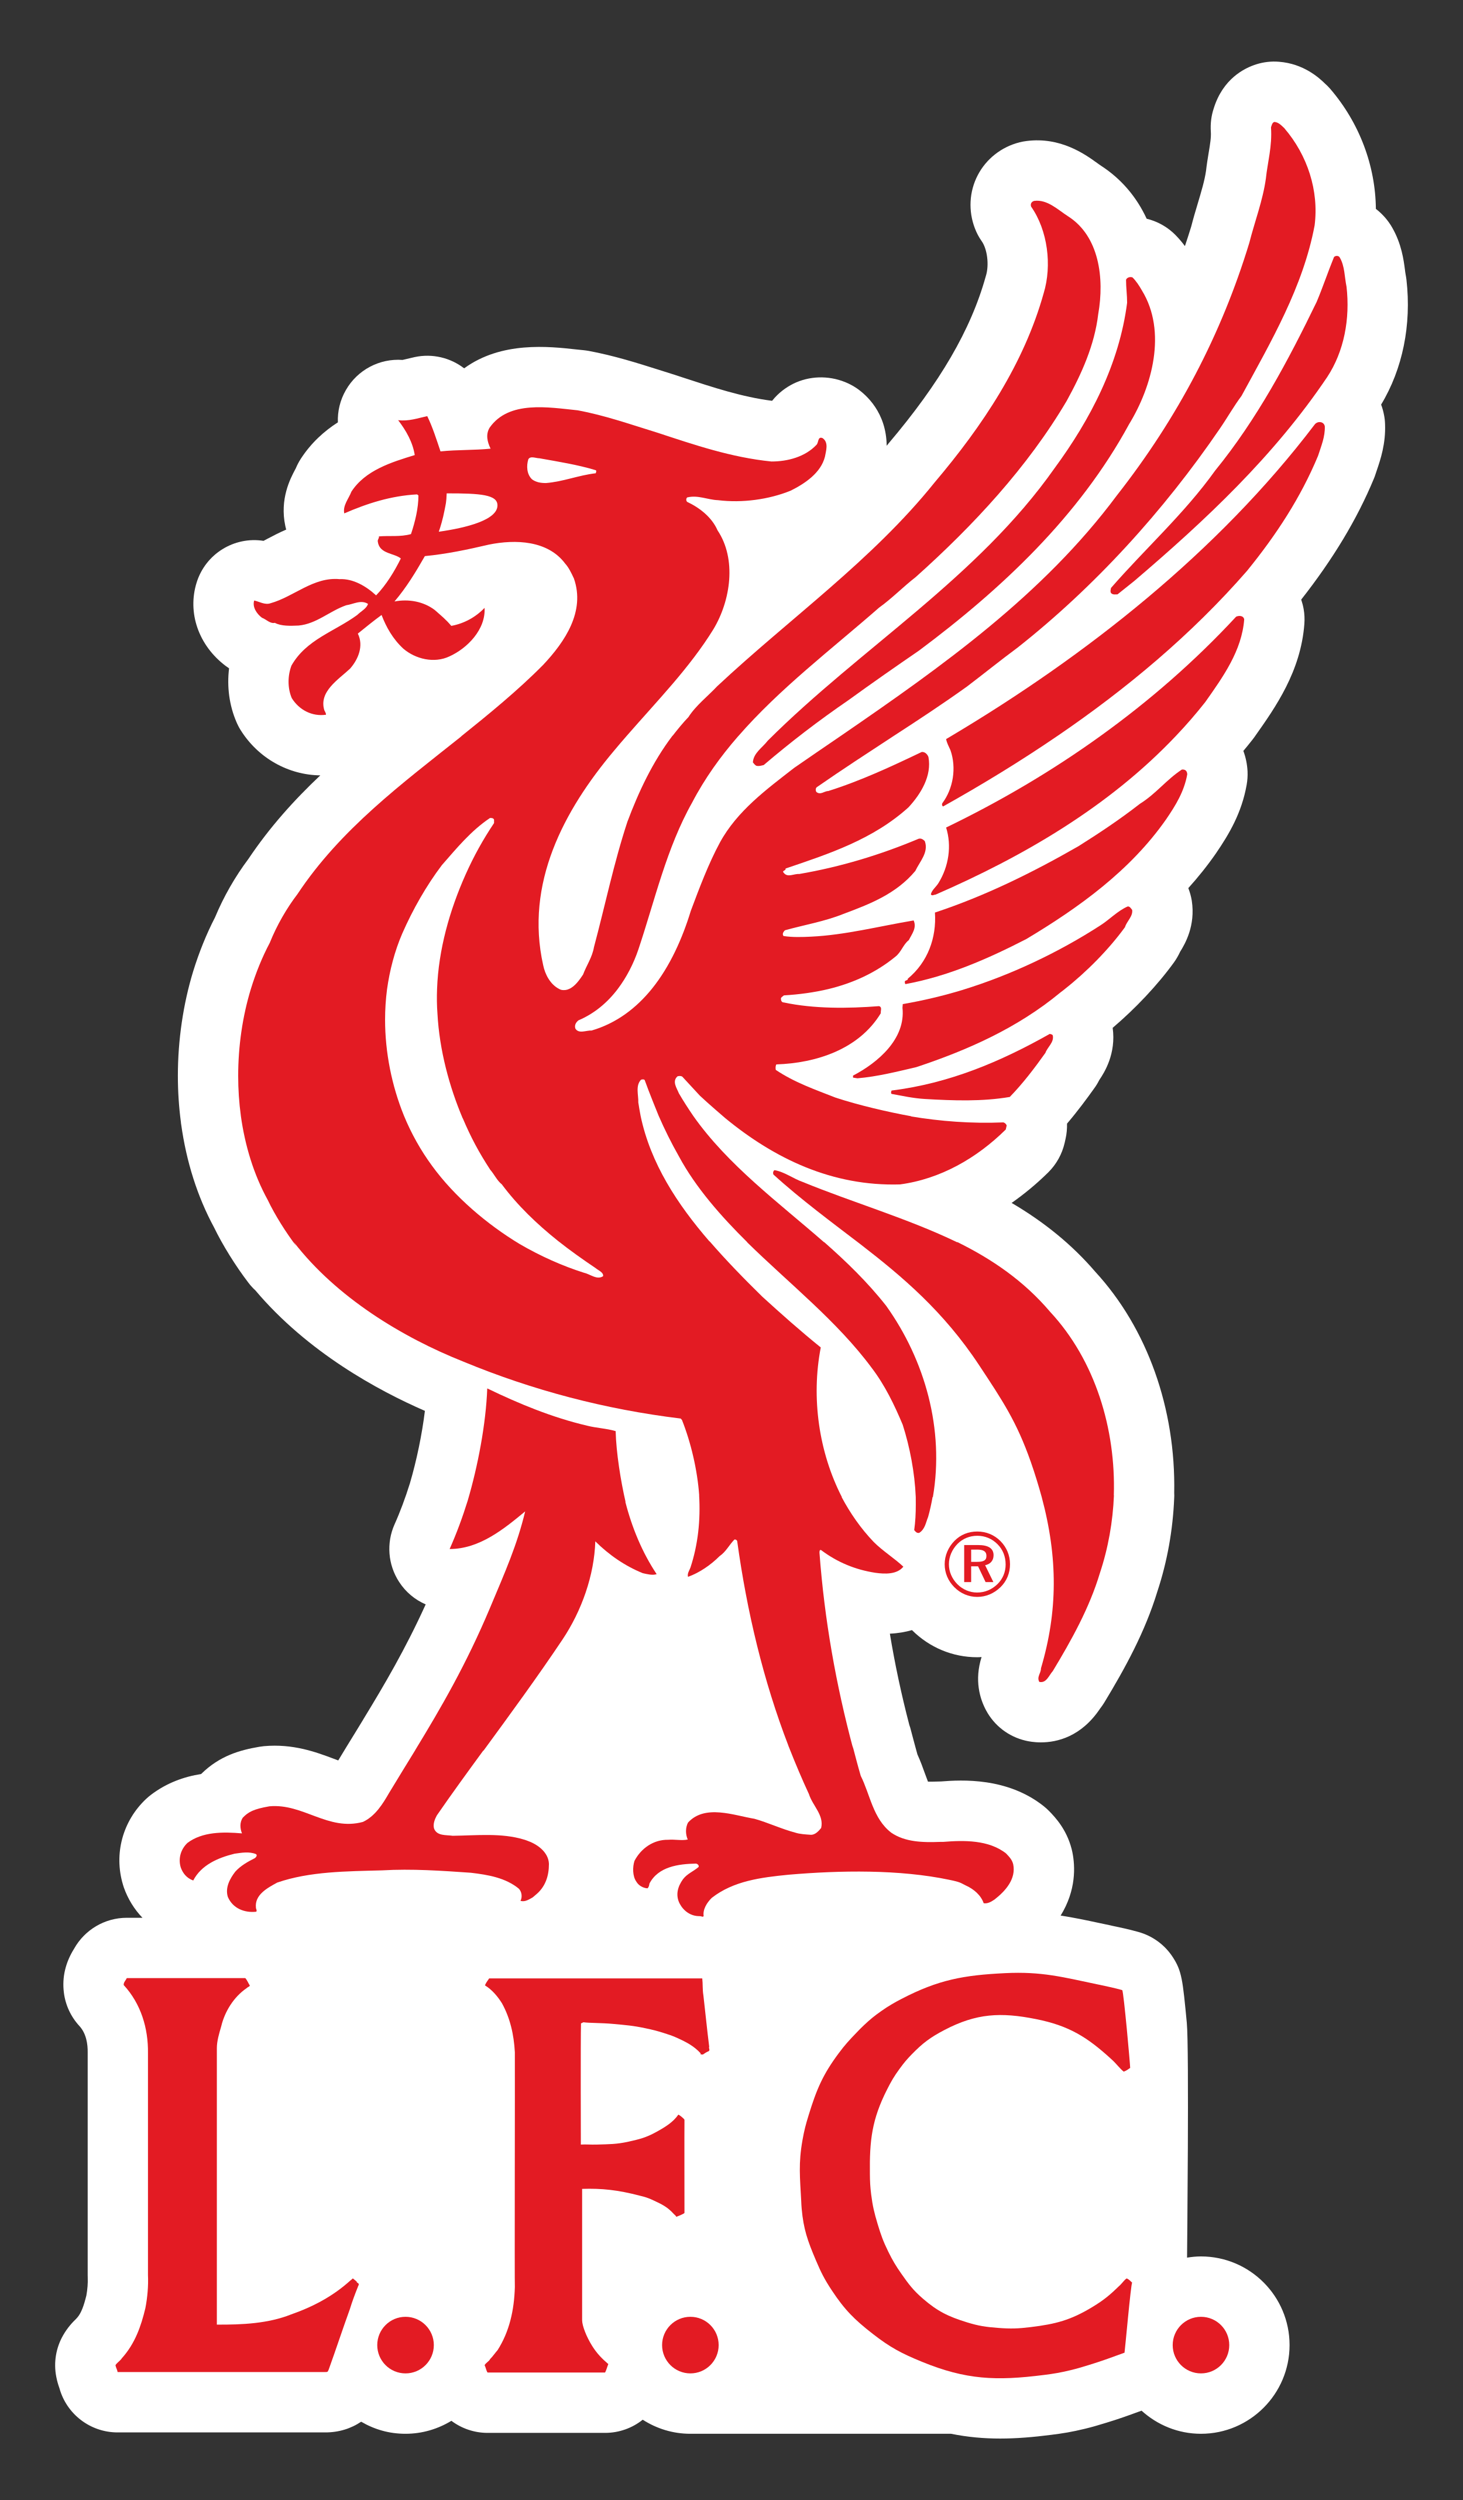<?xml version="1.0" encoding="UTF-8"?>
<svg id="Layer_1" data-name="Layer 1" xmlns="http://www.w3.org/2000/svg" version="1.1" viewBox="0 0 1189.48 2031.73">
  <rect x="0" y="0" width="1189.48" height="2031.73" fill="#333333" stroke="none"/>
  <rect x="440.79" y="778.32" width="326.41" height="490.57" display="none" fill="#000" stroke-width="0"/>
  <g>
    <path d="M1126.1,344.58c.64,16-3.71,28.84-6.61,37.37-.38,1.11-.77,2.22-1.11,3.32-.42,1.33-.89,2.65-1.45,3.93-13.69,32.93-33.1,65.09-58.99,98.06.81,2.47,1.5,4.99,1.97,7.63.72,4.01.89,8.15.59,12.2-2.94,38.6-23.5,67.69-40.05,91.11l-.47.68c-.51.68-1.02,1.37-1.53,2.05-2.43,3.11-4.99,6.23-7.55,9.3,1.96,5.24,3.11,10.83,3.41,16.63.17,3.67-.09,7.34-.73,10.96-4.01,22.7-14.28,40.06-24.82,55.45-.09.13-.17.26-.26.39-6.95,9.98-14.46,19.32-22.35,28.06,1.28,3.33,2.26,6.74,2.82,10.24,3.11,20.26-5.42,35.02-9.51,41.54-1.41,3.07-3.12,6.02-5.12,8.79-13.22,18.21-31.01,37.11-49.69,52.98,2.9,20.94-6.66,36.21-10.88,42.39-1.11,2.22-2.39,4.4-3.88,6.44-6.36,8.92-13.78,18.94-22.35,29.01.08,4.09-.26,8.27-1.19,12.32l-.73,3.29c-2.09,9.13-6.74,17.49-13.39,24.06-9.43,9.29-19.41,17.53-29.73,24.78,26.95,15.82,49.39,34.25,67.99,55.92,42.27,45.89,65.55,111.19,64.19,179.86.09,1.28.09,2.56,0,3.89-1.07,26.14-5.63,51.69-13.65,75.96-10.15,33.36-26.66,63.04-43.04,90.13-1.11,1.83-2.34,3.58-3.66,5.29-15.27,22.73-34.81,27.34-48.07,27.34-5.55,0-10.03-.81-12.59-1.45-13.69-3.25-25.29-12.16-31.94-24.57-5.12-9.51-9.6-24.53-3.67-43.34-1.15.09-2.35.17-3.5.17-20,0-38.81-7.84-53.1-22.05-5.34,1.54-11.26,2.6-17.96,2.9,4.05,24.57,9.3,49.22,15.82,74.22.52,1.36.94,2.77,1.28,4.22,2.14,8.06,3.88,14.67,5.29,19.66,2.56,5.63,4.48,10.92,6.19,15.74.72,1.88,1.58,4.31,2.39,6.4,1.92.04,4.52.04,8.01-.08.6-.05,1.24-.05,1.84-.05h.51c17.36-1.36,54-3.37,83.52,19.88,1.79,1.41,3.45,2.94,5.03,4.56,4.39,4.61,13.65,14.16,17.87,30.29.21.89.43,1.75.6,2.6,2.43,11.73,3.15,31.18-9.51,51.65,10.66,1.62,20.77,3.76,31.52,6.06l9.47,2s.04.05.08.05c7.29,1.53,14.25,2.98,22.14,5.2,11.56,3.2,21.54,10.49,28.06,20.6,7.3,11.26,7.98,18.47,11.31,53.19,2,20.69.21,187.25.21,190.87,3.71-.59,7.46-.98,11.3-.98,39.76,0,72.04,32.33,72.04,72.04s-32.28,72.09-72.04,72.09c-18.59,0-35.48-7.17-48.28-18.77l-2.77.98c-7.42,2.73-15.78,5.76-26.23,8.92l-1.84.55c-4.78,1.45-8.91,2.73-15.31,4.27-10.96,2.64-17.79,3.71-27.26,4.9-14.63,1.88-28.23,3.03-41.58,3.03s-26.28-1.15-39.93-3.88h-211.94c-14.29,0-27.51-4.22-38.73-11.43-8.53,6.82-19.28,10.7-30.58,10.7h-95.59c-10.75,0-21.03-3.54-29.39-9.81-10.87,6.61-23.63,10.54-37.28,10.54s-25.46-3.63-36.08-9.81c-8.32,5.63-18.26,8.7-29.09,8.7H95.6c-22.35,0-41.54-15.02-47.3-36-.81-2.26-1.84-5.42-2.56-9.26-2.26-11.51-.26-23.5,5.59-33.69,3.67-6.4,7.85-10.75,10.49-13.27.47-.51.9-1.02,1.41-1.58,2.73-3.41,4.82-8.61,6.99-17.48.9-4.95,1.28-10.03,1.11-14.33-.04-.73-.04-1.46-.04-2.18v-181.15c.08-6.31-1.02-15.14-6.74-21.33-6.95-7.54-11.39-17.06-12.63-27.25-1.53-12.33,1.28-24.27,8.28-35.49,8.62-15.44,24.95-25.21,42.91-25.21h12.71c-6.61-6.86-11.82-15.22-15.19-24.78-.25-.77-.51-1.53-.72-2.34-7.42-24.91-.17-51.57,18.89-69.49,1.33-1.23,2.69-2.38,4.1-3.45,12.97-9.77,26.96-14.63,40.61-16.76,15.05-14.89,31.6-19.45,47.3-22.14,1.28-.21,2.56-.38,3.84-.51,23.67-2.13,42.44,4.9,56.13,10.02,1.28.47,2.73,1.03,4.22,1.58,4.74-7.89,9.43-15.48,14.03-22.95l5.89-9.64c.3-.51.6-1.02.9-1.53,16.46-27,33.73-56.22,50.28-92.69-8.74-3.75-16.33-10.06-21.66-18.34-9.05-13.95-10.41-31.52-3.67-46.66,4.56-10.15,8.74-21.41,12.5-33.4,5.58-18.98,9.89-40.09,12.19-58.86-37.96-16.51-95.28-47.56-137.77-97.85-2-1.83-3.88-3.88-5.58-6.1-10.5-13.69-21.16-30.84-28.07-45.12-13.52-24.96-22.52-53.24-26.79-84.07,0-.05,0-.13-.04-.17l-.08-.73c0-.21-.05-.38-.05-.55-1.62-12.25-2.47-24.91-2.47-37.67,0-28.96,4.31-58.35,12.45-84.96,4.74-15.36,10.84-30.46,17.79-43.89,6.95-16.72,16.29-33.02,27.09-47.39,17.27-25.8,37.23-47.9,58.47-67.95-25.97-.29-50.5-13.99-64.79-36.81-1.32-2.13-2.47-4.35-3.45-6.69-5.8-13.52-7.76-28.67-5.93-43.47-.94-.64-1.88-1.28-2.77-1.96-22.01-16.59-31.31-43.21-23.59-67.82,7.29-23.29,30.5-37.57,54.38-33.82,1.11-.6,2.26-1.2,3.29-1.75,4.35-2.3,9.42-4.95,15.14-7.42-.3-.98-.51-1.96-.73-2.94-4.69-21.93,4.18-38.65,7.98-45.81l.51-.94c1.15-2.77,2.52-5.38,4.14-7.89,8.44-12.97,19.02-22.44,30.11-29.56-.34-8.96,1.79-18.04,6.49-26.19,9.38-16.42,27.34-25.89,46.1-24.53.98-.21,2.35-.55,3.46-.81,2.13-.51,4.22-1.02,6.35-1.49,14.51-3.11,29.14.55,40.27,9.13,30.28-22.1,68.8-17.83,91.49-15.31,1.96.21,3.92.42,5.8.59,1.32.13,2.64.34,3.97.56,20.56,3.84,39.15,9.72,57.11,15.39,4.44,1.41,8.91,2.86,13.39,4.23.3.08.6.17.9.3l4.52,1.49c25.12,8.23,48.92,16.08,73.19,19.15,5.46-6.87,11.78-11.13,17.11-13.82,13.01-6.44,28.36-6.95,42.14-1.45,3.33,1.32,6.52,3.03,9.51,5.03,7.93,5.46,24.14,19.84,24.4,46.75.25-.3.47-.6.72-.85.26-.34.56-.68.81-1.03,41.85-49.35,66.88-92.38,78.91-135.38.09-.34.21-.68.3-1.02,2.64-8.7,1.07-21.45-3.41-27.85-2.31-3.24-4.18-6.78-5.59-10.5-5.46-14.11-4.65-29.85,2.26-43.16,6.91-13.35,19.37-23.12,34.08-26.79,1.88-.47,3.75-.85,5.67-1.06,27.56-3.54,47.52,10.79,57.07,17.66,1.16.81,2.26,1.66,3.37,2.38,16.42,10.58,28.97,25.34,37.2,43.13,1.92.47,3.84,1.02,5.71,1.74,6.49,2.44,12.41,6.23,17.32,11.09,3.11,3.12,5.76,6.27,8.06,9.39,1.75-5.25,3.5-10.54,5.12-15.87,1.66-6.52,3.5-12.67,5.29-18.64,2.86-9.59,5.59-18.64,6.74-26.53.6-5.29,1.41-10.24,2.13-14.59,1.19-7.12,2.13-12.71,1.79-17.44-.42-6.36.34-12.71,2.35-18.77,7.46-24.1,24.86-32.8,34.59-35.87,5.93-1.88,12.2-2.6,18.43-2.09,20.3,1.54,32.8,13.31,36.89,17.19l.34.34c1.71,1.49,3.07,2.9,4.57,4.61,23.71,27.68,36.68,62.31,37.02,97.42,5.33,4.13,9.94,9.3,13.35,15.35,7.55,13.18,9.26,26.23,10.28,34.08.17,1.28.3,2.6.55,3.84.26,1.41.52,2.9.69,4.35,4.18,36.73-3.12,72.51-20.61,101.43,1.03,2.69,1.8,5.46,2.35,8.36.51,2.43.77,4.95.85,7.42Z" fill="#fff" stroke-width="0"/>
    <g>
      <g>
        <path d="M893.25,1612.79c7.53,1.59,13.01,2.77,19.19,4.48,1.2,1.85,6.44,60.34,6.44,63.24-1.7,1.17-3.27,2.36-5.25,3.02-3.29-2.63-5.61-6.04-9.46-9.6-20.15-18.55-35.07-27.77-61.93-33.12-28.6-5.71-48.4-4.7-74.26,8.81-11.57,6.04-17.72,10.63-26.82,19.98-4.11,4.22-6.24,6.83-9.72,11.57-4.57,6.24-6.76,10.06-10.26,16.96-12.31,24.32-14.26,41.23-13.92,68.5.07,6.51.23,10.22,1.04,16.69,1.2,9.53,2.5,14.86,5.26,24.06,2.72,9.01,4.53,14.05,8.67,22.49,3.57,7.21,5.91,11.15,10.51,17.75,6.08,8.66,9.73,13.6,17.75,20.5,11.9,10.26,20.49,14.41,35.5,19.07,9.7,3.01,15.5,3.83,25.63,4.6,10.23.79,16.12.59,26.28-.65,20.44-2.48,32.61-5.64,50.22-16.31,9.63-5.81,14.55-10.05,22.63-17.88,2.1-2.05,3.29-4.07,5.25-5.38,1.85.65,3.16,2.23,4.48,3.42-1.06,1.31-5.92,56-6.19,56.93-8.81,3.16-17.73,6.61-29.32,10.11-5.6,1.7-8.76,2.7-14.46,4.08-8.46,2.03-13.32,2.85-21.94,3.94-38.59,4.88-63.15,3.96-99.11-10.79-16.54-6.76-25.73-11.64-39.83-22.61-14.9-11.59-22.82-19.48-33.24-35.23-6.06-9.14-8.88-14.76-13.15-24.85-6.57-15.52-9.94-24.88-11.44-41.67-.22-2.47-.27-3.86-.38-6.32-1.02-19.25-2.33-30.44,1.04-49.41,1.42-8.02,2.6-12.48,5-20.27,6.42-20.84,11.42-32.84,24.45-50.33,5.18-6.98,8.57-10.58,14.59-16.84,2.21-2.3,3.45-3.59,5.78-5.79,5.25-4.93,8.42-7.55,14.32-11.69,3.25-2.28,5.13-3.5,8.55-5.52,3.02-1.79,4.76-2.72,7.88-4.34,30-15.57,50.36-19.24,84.12-20.9,29.87-1.47,46.85,3.19,76.12,9.33h0Z" fill="#e31b23" stroke-width="0"/>
        <path d="M199.45,1607.53c1.58,1.71,2.37,4.08,3.68,6.04,0,.27-.53.67-.79.92-.79.27-1.18.65-1.83,1.19-10.39,7.09-17.76,18.92-20.65,31.03-1.71,5.9-3.55,11.94-3.55,17.74v224.66c20.91.13,41.81-.91,60.35-8.27,17.62-6.19,33.92-14.59,48.51-27.87.66,0,.54-.79,1.19-.92l.52-.52,3.15,2.63c-.13,1.04,1.19.9,1.58,1.83.4.92-.52,1.59-.66,2.49-2.37,5.92-4.6,11.85-6.44,17.88-5.91,16.31-11.3,32.74-17.22,49.18-.89,2.07-.89,2.1-2.76,2.1H95.59c-.26-1.98-1.31-3.42-1.71-5.52,1.06-1.85,2.79-2.79,4.43-4.7.26-.12.7-1.09,1.09-1.36,10.38-11.71,15.25-25.5,18.8-40.36,1.71-8.81,2.5-18.13,2.11-26.82v-180.5c.26-19.99-5.67-39.97-19.73-55.22-.26-2.1,1.71-3.81,2.5-5.66h96.36Z" fill="#e31b23" stroke-width="0"/>
        <path d="M570.97,1607.8c.52,4.59.12,9.06.91,13.67,1.57,13.54,3.03,28.4,4.73,41.8-.65,1.32,1.06,2.77-.52,3.67-1.71.67-3.42,1.84-4.73,2.77-.66-.52-2.1.52-1.71-1.06-5.25-5.77-11.26-9.01-19.58-12.75-3.98-1.78-6.36-2.48-10.52-3.81-5.65-1.8-8.92-2.58-14.72-3.81-10.21-2.18-16.14-2.6-26.55-3.56-9.25-.85-19.33-.65-23.8-1.31-.78,0-1.31.9-2.1.77-.39,12.5-.13,98.61-.13,98.61,4.2-.27,7.95.15,13.01,0,10.09-.32,15.91-.19,25.78-2.37,9-2,14.25-3.32,22.34-7.75,7.88-4.33,13.94-8.15,18.14-14.21,1.05.38,4.6,3.16,4.98,4.21-.12,11.44,0,55.69,0,75.58,0,.81-6.69,3.29-6.69,3.29-.14-.9-1.26-1.54-2.11-2.48-5.19-5.69-9.47-7.66-16.43-10.92-2.05-.96-3.24-1.49-5.39-2.23-2.16-.75-3.44-1-5.66-1.57-17.83-4.67-30.89-6.06-46.93-5.54v106.63c0,4.6,3.44,13.4,8.02,20.77,4.13,6.64,8.28,10.65,13.28,14.99-.92,2.1-1.44,4.59-2.63,6.84h-95.58c-1.18-1.85-1.44-4.22-2.37-5.92.92-1.98,3.55-3.02,4.47-5,2.24-2.23,3.95-4.87,6.05-7.22,9.6-15,13.54-32.48,14.07-51.28-.26-.92.12-177.21,0-190.88-.8-14.34-3.82-27.75-10.53-39.84-3.55-5.65-8.14-11.05-13.79-14.47.78-2.1,2.23-3.81,3.41-5.64h173.27Z" fill="#e31b23" stroke-width="0"/>
        <path d="M538.31,1905.75c0-12.7,10.3-22.99,23.01-22.99s22.98,10.3,22.98,22.99-10.29,23-22.98,23-23.01-10.3-23.01-23h0Z" fill="#e31b23" stroke-width="0"/>
        <path d="M306.72,1905.75c0-12.7,10.3-22.99,22.99-22.99s23.01,10.3,23.01,22.99-10.3,23-23.01,23-22.99-10.3-22.99-23h0Z" fill="#e31b23" stroke-width="0"/>
        <path d="M953.45,1905.75c0-12.7,10.3-22.99,23-22.99s22.99,10.3,22.99,22.99-10.3,23-22.99,23-23-10.3-23-23h0Z" fill="#e31b23" stroke-width="0"/>
        <path d="M794.54,1244.59c-7.16,0-13.57,2.58-18.44,7.52-5.17,5.25-8.04,12.04-8.04,19.05s2.72,13.5,7.75,18.58c5.08,5.17,11.66,7.99,18.74,7.99s13.65-2.82,18.89-7.9c5.01-4.88,7.74-11.37,7.74-18.67s-2.8-13.74-7.66-18.69c-5.1-5.17-11.73-7.88-18.96-7.88h0ZM817.63,1271.38c0,6.12-2.37,11.81-6.71,16.02-4.58,4.43-10.26,6.78-16.53,6.78-5.9,0-11.72-2.43-16.09-6.86-4.34-4.43-6.8-10.11-6.8-16.15s2.52-11.96,7.01-16.54c4.21-4.28,9.9-6.58,16.1-6.58s12.02,2.37,16.44,6.88c4.29,4.28,6.57,10.03,6.57,16.46h0ZM795.28,1255.58h-11.36v30.11h5.67v-12.83h5.62l6.11,12.83h6.34l-6.71-13.72c4.36-.89,6.86-3.84,6.86-8.12,0-5.47-4.13-8.27-12.54-8.27h0ZM794.26,1259.27c5.3,0,7.75,1.47,7.75,5.17s-2.45,4.8-7.61,4.8h-4.8v-9.96h4.67Z" fill="#e31b23" fill-rule="evenodd" stroke-width="0"/>
      </g>
      <path d="M533.86,1279.2c-11.84-17.8-20.06-37.81-25.44-58.74h.17c-3.91-16.92-7.58-39.79-8.05-57.46-7.43-2.2-15.71-2.5-23.15-4.41-28.36-6.61-55.64-17.92-81.23-30.29-1.08,28.72-7.57,63.04-15.96,91.4-4.14,13.29-8.96,26.4-14.64,39.12,24.4,0,44.35-16.49,61.42-30.58-6.56,27.31-16.01,48.49-28.63,78.52-19.37,45.94-39.59,80.73-60.65,115.28h.05c-7.01,11.46-14.17,22.96-21.47,35.11-4.93,8.51-11.06,18.7-21.2,23.43-28.38,7.68-48.47-15.18-76.01-12.68-13.08,2.23-17.33,4.7-21.76,9.34-2.48,3.86-2.2,8.54-.57,12.67-15.44-1.36-32.25-1.36-44.32,7.73-5.24,4.93-7.71,12.38-5.5,19.83,1.64,4.67,4.68,8.71,10.18,10.72,6.58-12.65,20.08-18.45,33.56-21.77,5.78-.8,11.9-1.93,17.41.3,1.34.84.27,2.49-.86,3.31-5.47,2.75-11.51,6.04-15.94,11-4.43,5.75-8.28,12.93-6.07,20.38,4,9.56,13.75,13.22,23.15,12.15.8-1.11-.27-2.23-.27-3.34-1.12-10.43,9.33-15.99,17.31-20.34,26.43-9.13,56.48-9.13,85.38-9.93,23.97-1.39,48.21.28,72.18,1.96,14.02,1.65,28.11,4.09,38.81,12.87,2.52,2.52,3.04,6.94,1.41,9.95,3.56,1.11,6.86-1.09,9.87-2.78.6-.52.91-.67,2.23-1.88,8.29-6.61,11.03-15.7,11.03-25.36-.3-9.36-9.13-15.72-16.57-18.45-1.61-.67-2.1-.81-3.84-1.36-18.16-5.52-38.28-3.29-57.82-3.05-5.51-.8-12.68.29-15.13-5.77-1.12-3.56.54-7.7,2.18-10.72,12.25-17.75,24.99-35.24,37.76-52.7h.24c21.54-29.4,44.17-60.34,64.19-90.26,15.65-23.38,25.85-52.31,26.69-79.84,11.03,10.99,24.23,20.08,38.56,25.87,3.56.82,7.98,1.95,11.3.82Z" fill="#e31b23" stroke-width="0"/>
      <path d="M905.58,1215.22c1.69-53.62-14.96-109.6-51.78-149.15-21.54-25.36-47.41-42.86-75.28-56.62h-.52c-39.65-19.16-84.95-32.35-125.21-48.86-7.99-2.78-14.88-8.28-23.13-9.67-1.07.84-1.37,2.2-.84,3.56,22.05,20.1,48.19,39.37,70.96,56.81,33.97,26.24,67.35,54.38,96.16,97.96,19.22,29.07,30.58,45.93,42.13,78.75,3.22,9.12,6.47,19.81,8.87,28.55,13.28,49.5,13.08,93.06-.59,139.19,0,4.16-3.59,6.91-1.38,11.04,5.79,1.37,7.99-5.52,11.02-8.81,15.15-25.08,29.74-51.24,38.26-79.58,6.76-20.33,10.55-41.7,11.42-63.18h-.1Z" fill="#e31b23" stroke-width="0"/>
      <path d="M855.99,841.58c1.07,5.53-4.39,9.37-6.04,14.05-8.84,12.4-18.23,24.78-28.95,35.81-22.57,3.84-45.7,3-69.11,1.65-9.33-.56-18.15-2.5-27.01-4.13-.77-.84-.24-1.92,0-2.73,46.85-5.81,88.67-23.46,128.64-46.04.81.31,2.2.31,2.47,1.4Z" fill="#e31b23" stroke-width="0"/>
      <path d="M920.47,739.42c-.86-1.12-1.98-3.01-3.62-2.78-8.24,3.6-14.88,10.76-22.29,15.44-34.21,22.09-72.96,40.36-111.59,52.26h.08c-15.98,4.85-32.31,8.76-49.07,11.64l-.23,3.01c2.72,25.36-20.12,44.62-40.2,55.11v1.62l3.59.57c16.5-1.41,32.45-5.51,47.89-9.09,41.56-13.8,82.08-31.68,117.03-60.59.7-.55,1.45-1.11,2.2-1.69h0c.15-.11.3-.23.47-.37.38-.28.79-.58,1.16-.9h-.04c17.46-13.75,35.6-32,48.83-50.22,1.34-4.69,6.61-8.8,5.81-14.03Z" fill="#e31b23" stroke-width="0"/>
      <polyline points="693.66 1421.02 693.52 1421.02 693.66 1421.02 693.66 1421.02" fill="#e31b23" fill-rule="evenodd" stroke-width="0"/>
      <path d="M960.9,625.38c-12.9,8.54-20.9,19.59-34.12,27.84-16.24,12.65-32.79,23.66-49.88,34.41-37.46,21.48-75.96,40.49-116.76,53.96,1.38,20.41-5.78,40.29-22.05,53.74.27,1.68-2.45,1.09-2.45,2.5,0,.52,0,1.35.52,1.91,34.46-6.33,66.68-20.37,98.34-36.66,42.7-25.55,84.56-55.6,113.74-97.45,7.71-11.3,14.57-22.46,17.05-36.4-.15-3.03-1.92-4.1-4.41-3.84Z" fill="#e31b23" stroke-width="0"/>
      <line x1="195.92" y1="907.42" x2="195.83" y2="906.69" fill="#e31b23" stroke-width="0"/>
      <path d="M1004.98,501.19c-33.5,36.13-70.5,68.3-109.92,96.68h0c-39.85,28.74-82.21,53.56-125.83,74.62,4.65,14.86,2.17,31.39-6.06,44.88-1.95,3.32-5.52,5.82-6.35,9.37.83,1.66,2.51.27,3.85.27,70.47-30.68,140.49-70.93,195.57-129.14h0c8.26-8.69,16.17-17.78,23.65-27.28,14.61-20.67,29.76-41.85,31.7-67.23-.57-3.25-4.44-3.25-6.62-2.17Z" fill="#e31b23" stroke-width="0"/>
      <path d="M1068.86,345.02c-79,104-186.17,187.96-295.01,252.85h0c-1.55.93-3.09,1.83-4.61,2.74.53,3.04,2.17,6.05,3.54,9.09,4.98,14.33,2.24,31.14-6.59,42.97-.57,1.09-.26,2.17.54,2.72,31.7-17.73,62.99-36.8,93.25-57.48h.02c56.08-38.29,108.73-82.21,153.8-133.89,23.98-29.46,43.77-59.78,57.85-93.65,2.46-7.71,5.79-15.42,5.47-23.93-.8-4.17-6.04-4.42-8.24-1.42Z" fill="#e31b23" stroke-width="0"/>
      <path d="M1094.77,232.95c-1.65-7.97-1.4-16.82-5.5-23.7-.82-1.66-3.59-1.66-4.7-.29-4.95,12.14-9.08,24.52-14.07,36.36-23.12,47.64-48.44,95.3-82.59,137.17-24.78,34.7-57.03,63.6-84.59,95.27-.23,1.08-.8,3.01,0,4.15,1.41,1.66,3.87,1.09,5.29,1.09l13.46-10.75c58.14-49.56,113.73-101.61,156.97-165.79,13.8-20.92,18.72-47.39,15.74-73.52Z" fill="#e31b23" stroke-width="0"/>
      <path d="M928.5,236.16c20.39,33.34,8.25,77.95-10.49,108.52-40.71,74.91-103.56,133.84-170.74,183.96-19.26,13.22-38.26,26.44-57.25,40.21-24.51,16.82-46.78,33.88-69.11,52.88-2.47.55-3.86,1.09-6.06.55-1.4-.81-1.93-1.92-2.74-2.73.54-7.73,7.7-11.86,12.11-17.64,75.96-75.73,170.4-132.22,233.19-221.44,29.17-39.64,52.61-84.8,58.98-134.42,0-6.29-.87-12.37-.87-18.66.54-1.68,3.02-2.78,5.27-1.94,3.05,3.03,5.52,6.86,7.71,10.72Z" fill="#e31b23" stroke-width="0"/>
      <path d="M1044.36,104.27c-2.5-2.2-4.63-4.9-8.27-5.18-1.81.57-2.15,2.77-2.72,4.42,1.07,15.42-2.78,28.37-4.16,41.59-2.48,17.85-9.09,34.96-13.49,52.3-22.59,74.1-58.12,142.09-107.68,205.23-60.06,80.77-141.9,138.74-224.26,195.26-12.71,8.72-25.49,17.35-38.13,26.15-22.6,17.59-46.28,34.92-60.31,60.59-9.37,17.31-16.77,37.13-23.69,55.58-6.72,22.01-16.8,45.03-31.74,63.47-12.59,15.51-28.59,27.84-48.93,33.79-4.16-.28-10.51,2.97-13.19-1.63-.9-2.78.54-5.03,2.47-6.63,13.15-5.58,23.73-14.61,32.01-25.53,7.26-9.61,12.87-20.66,16.73-32.02,13.5-40.24,22.87-82.41,43.78-119.54,10.34-19.75,23.03-37.36,37.31-53.75h.04c33.59-38.65,75.86-70.67,114.59-104.57,10.19-7.24,19.79-17.1,29.78-24.83,46.82-41.84,91.08-89.48,122.79-143.23,12.09-22.01,22.59-45.16,25.61-70.47,5.2-29.52.62-63.3-24.23-79.3-8.61-5.5-17.08-14.09-27.8-12.72-2.23.56-3.35,2.5-2.5,4.71,13.47,19.23,17.04,47.69,10.2,70.24-15.98,57.22-49.56,107.67-88.72,153.89-50.65,63.1-117.48,110.19-176.72,165.57-7.71,8.23-17.37,15.62-23.41,25.08-4.46,4.63-8.86,10.06-12.82,15.14h-.13c-16.22,21.37-27.57,45.66-36.67,69.92-11,33.33-18.13,68.04-27.19,101.92-1.38,8.21-6.11,14.87-8.87,22.3-2.92,4.29-6.49,9.57-11.36,11.66-1.91.92-4.17,1.2-6.5.68-.57-.19-1.07-.4-1.56-.68-7.3-3.73-11.49-11.94-13-19.36-14.88-66.41,16.74-125.64,57.48-174.08,3.47-4.13,6.94-8.28,10.53-12.34,12.16-13.93,24.97-27.86,37.22-42.16,12.2-14.3,23.71-29,33.17-44.36,14.09-23.38,19.01-57.06,3.37-80.41-4.69-10.79-14.83-18.49-24.75-23.15-.89-1.06-.89-2.5,0-3.56,8.79-2.21,16.78,1.93,25.05,2.2,19.79,2.46,41.58-.56,59.16-7.72,11.56-5.77,24.5-14.37,27.86-27.57.78-4.65,3.3-11.57-1.93-15.15-4.14-1.65-3.08,3.86-5,5.52-9.08,9.63-23.16,13.5-36.57,13.5-32.79-3.32-62.52-13.5-92.5-23.35-21.79-6.69-42.73-14.13-65.04-18.25-23.69-2.41-55.94-8.22-71.57,14.08-3.34,5.5-1.93,11.58.78,17.08-13.22,1.35-26.94.79-40.73,2.23-3.36-9.94-6.37-19.61-10.78-28.66-7.65,1.64-15.14,4.35-23.67,3.28,6.54,8.52,11.87,17.93,13.51,28.36-19.03,5.83-40.22,12.35-51.5,29.72-2.23,5.79-7.17,11.31-5.81,17.68,18.47-8.03,37.72-14.3,59.23-15.45l1.07.88c0,10.41-2.71,21.41-6.05,31.38-8.81,2.48-17.6,1.11-26.14,1.9.53,1.35-1.38,2.8-.79,4.41,1.32,9.94,13.5,9.11,18.67,13.52-5.17,10.43-11.83,21.42-20.11,29.99-7.96-7.4-18.73-13.76-29.71-13.2-21.26-1.95-37.15,14.31-56.15,19.59-4.46,1.61-9.41-1.45-13.25-2.23-1.63,5.2,1.93,10.72,6.29,14,3.62,1.35,6.64,5.02,10.51,4.15,5.21,2.8,12.65,2.47,19.28,2.2,14.59-1.33,25.31-11.86,38.8-16.51,5.81-.84,11.85-4.69,17.64-1.11-1.07,3.84-5.8,6.05-8.75,9.03-18.5,13.52-41.41,19.88-53.47,41.1-3.09,8.22-3.29,18.17.26,26.48,6,9.62,16.54,15.11,27.82,13.48,0-1.45-.86-2.54-1.36-3.64-4.68-15.18,11.61-25.03,20.97-33.85,6.54-7.46,11.24-18.46,6.27-28.43,6.38-5.17,12.42-10.1,19.3-15.14,3.85,9.97,9.06,19.34,17.62,27.31,9.96,8.55,25.1,12.17,37.46,6.39,14.83-6.67,29.7-22.09,28.66-39.48-7.15,7.51-16.52,12.71-27.05,14.64-4.4-5.28-8.2-8.26-13.46-12.92-9.12-6.91-21.23-9.13-32.73-6.91,9.84-11.55,17.3-23.94,24.71-36.88,17.34-1.63,34.69-5.27,52.06-9.34,21.73-4.43,47.95-3.38,61.96,15.38,2.8,3.05,5,7.48,7.15,12.14,9.34,26.7-7.15,51.23-25,70.21-20.45,20.7-44.34,40.2-67.22,58.53l1.24-.86c-48.53,38.67-98.73,75.76-133.74,128.57-8.79,11.49-16.77,25.28-22.56,39.64-6.14,11.57-11.38,24.51-15.37,37.52-6.81,22.26-10.31,46.52-10.31,70.63,0,10.88.71,21.69,2.16,32.26v.13c3.35,24.23,10.46,47.69,21.87,68.43,5.78,12.19,15.08,26.87,23.33,37.64l-2.06-3.32c34.59,44.82,88.13,77.33,137.91,97.1,56.44,23.35,115.41,38.78,176.57,46.21l1.04,1.17c7.36,18.58,12.51,40.59,14.01,61.27h-.06c1.19,19.87-.84,39.87-7.1,58.76-.8,2.2-2.7,4.73-1.95,7.43,9.37-3.31,18.74-9.86,25.65-16.8,5.24-3.56,7.73-9.04,12.08-13.49,1.14-.22,1.69.29,2.24,1.12,7.93,57.33,21.18,113.25,41.69,166.49h-.05c.3.67.53,1.36.85,2.01,0,.14.09.22.09.29,4.7,11.94,10.44,25.51,15.77,36.93,3.06,9.65,12.41,17.11,9.93,27.56-1.94,2.43-4.95,5.74-8.49,5.51-4.17-.29-8.86-.54-12.43-1.71-11.27-2.97-22.29-8.2-33.32-11.29-16.5-2.68-40.2-12.04-54.01,3.09-2.12,4.12-2.12,9.38-.22,13.77-4.96,1.07-10.46-.27-15.96.2-11.88-.2-22.02,6.98-27.32,17.11-1.63,5-1.63,12.41,1.42,16.79,1.95,3.36,5.52,5.29,9.11,5.56,1.06-.84,1.38-2.2,1.61-3.84,7.15-13.79,23.46-16,37.99-16.27,1.09.27,2.53,1.42,1.97,2.77-4.13,3.55-9.36,5.5-12.68,9.95-4.11,5.68-6.35,12.65-2.73,19.74,3.05,5.82,8.76,10.25,15.98,10.25,2.57,0,2.45,1.07,3.56,0-.82-5.29,2.45-10.79,6.58-14.85,17.68-13.8,39.92-16.59,62.49-18.82,41.84-3.59,90.15-4.4,130.79,4.17,9.21,1.9,8.86,2.42,13.52,4.7,6.06,2.73,12.06,7.71,14.29,14.3,3.34.57,6.37-1.39,8.83-3.02,9.13-7.11,17.6-16.84,15.17-28.65-.87-3.32-2.43-5.28-5.81-8.79-14.1-11.1-34.13-10.77-51.22-9.38h-2.48c-14.01.52-28.38.22-39.66-7.5-14.87-11.48-17.07-30.8-24.8-46.21-2.15-7.34-4.79-17.36-6.7-24.7l.52,2.64c-13.92-51.88-23.29-104.7-27.35-159.13,0-1.14,0-2.78,1.34-2.23,13.21,9.93,27.85,15.95,44.03,18.43,8.03,1.14,17.71,1.39,22.83-4.96-7.38-6.91-16.97-12.88-24.13-20.09-10.46-10.94-19.03-23.28-26.05-36.45h.18c-18.68-36.37-25.1-80.68-17.15-121.61-17.06-13.81-31.9-27.02-47.57-41.29-14.44-14.14-29.43-29.51-42.77-44.92h-.19c-26.11-30.18-47.91-63.41-55.97-102.05-.65-3.43-1.42-7.78-1.86-10.85.26-5.81-2.5-13.49,2.2-18.46.77-.28,2.42-.56,3,.29,3.16,9.01,11.29,28.89,11.29,28.89,4.92,11.29,10.41,22.34,16.5,33.05,13.77,25.59,34.55,49.01,55.6,69.82h-.15c34.42,33.74,73.36,64.33,101.27,102.05,10.71,14.02,18.43,29.99,25.26,46.26,5.81,18.13,9.8,39.03,10.61,58.77.03,2.05.03,4.18.03,6.24,0,6.98-.32,13.82-1.29,20.63,1.19,1.37,2.25,2.75,4.17,2.19,4.66-3.02,5.23-8.22,7.15-12.93,1.51-5.37,2.65-10.73,3.62-16.14h.25c9.41-54.9-6.35-111.14-38-155.42-15.16-19.25-32.43-35.93-50.29-51.66h-.22c-37.15-32.43-78.16-62.66-106.28-102.58-3.89-5.68-8.5-12.8-11.74-18.45-1.6-4.13-5.8-9.63-1.08-13.79,1.08-.3,2.73-.48,3.86.28l14.27,15.43c5.94,5.68,20.52,18.17,20.52,18.17,40.2,33.06,87.15,55.64,142.26,53.98,32.73-4.4,62.19-21.2,85.95-44.62l.75-3.29c-.52-1.37-1.64-2.23-2.73-2.49-26.01,1.07-51.12-.88-75.36-4.9l.79-.04c-19.5-3.52-43.26-9.11-61.72-15.15-16.79-6.59-33.57-12.39-48.71-22.57-.28-1.37-.28-3.31.47-4.47,32.04-1.05,66.97-12.06,84.89-41.56-.28-1.92,1.41-4.94-1.41-5.79-25.28,1.96-52.87,2.24-77.35-2.98-1.92,0-2.43-1.65-2.43-3.27.22-1.16,1.6-1.66,2.43-2.49,12.48-.75,24.6-2.38,36.25-5.16,19.79-4.81,38.23-13.08,54.32-26.23,4.98-3.87,6.33-9.93,10.98-13.52,2.5-4.99,6.64-9.93,3.93-15.99-28.12,4.71-55.62,11.86-83.44,13.17-6.92.35-15.42.61-22.35-.52-1.35-1.65,0-3.59,1.16-4.67,15.94-4.43,32.23-7.15,47.36-13.22,21.43-8.01,42.91-16.19,58.63-34.99,3.6-7.67,11.03-15.08,7.71-24.25-1.43-1.35-2.78-2.42-4.98-1.92-30.81,12.95-63.33,22.87-97.12,28.65-4.48-.3-9.19,3.09-12.44-.78-2.21-2.21,1.91-1.7,1.32-3.66,35.58-12.05,71.06-23.64,100-49.77,10.15-11.01,19-25.66,16.19-40.8-.75-2.16-2.73-4.36-5.46-4.15-24.79,11.84-49.59,23.42-75.98,31.74-3.32,0-6.34,3.54-9.66.76-.75-1.09-.75-3,.29-3.87,20.65-14.36,41.69-27.99,62.74-41.79,19.96-12.92,39.83-26,59.28-39.93,13.49-10.22,27.45-21.52,41.26-31.72,62.53-49.33,118.7-110.97,164.42-177.93,6.06-8.81,11.3-18.15,17.66-26.66,23.93-44.05,50.03-88.44,59.42-138.54,3.59-28.13-5.79-57-24.5-78.82ZM356.75,432.12c1.34-3.77,3.35-10.44,4.64-17.28,1.04-5.35,1.51-6.31,1.78-13.91,27.69-.04,41.29,1.05,41.29,9.76,0,11.9-25.36,18.26-47.7,21.43ZM443.88,392.55c-4.14,0-8-.55-11.32-3.02-4.36-4.14-4.65-11.02-3.01-16.28,1.68-3.01,6.09-.82,9.06-.82,15.46,2.77,31.14,5.24,45.75,9.67.8.53.24,1.61,0,2.49-14.09,1.64-26.48,6.85-40.49,7.96ZM490.34,1037.1c-4.93,3.34-10.49-1.69-15.38-2.73-18.04-5.72-35.69-13.66-52.39-23.37-26.39-15.9-52.96-38.37-71.34-63.66-9.13-12.44-16.88-26.23-22.85-40.78-9.87-24.32-15.3-51.33-15.3-77.9,0-8.26.52-16.43,1.57-24.51,2.14-15.51,6.2-31.17,12.37-45.46,8.57-19.54,19.56-38.88,32.22-55.62,11.88-13.52,23.47-27.83,39.17-38.34,1.35,0,2.7,0,3.27,1.38v2.77c-9.07,13.52-16.53,27.03-23.16,41.86-13,29.11-22.01,61.05-23.17,92.91-.25,6.61-.2,13.36.31,20,1.58,29.58,9.6,59.36,20.52,85.15l.11.07c6.51,15.3,13.03,27.59,22.29,41.72,3.37,3.87,5.54,8.81,9.39,11.85,13,17.45,28.77,32.44,45.58,45.88,9.51,7.57,20.85,15.59,30.7,22.2,2.25,1.91,6.64,3.52,6.07,6.57Z" fill="#e31b23" stroke-width="0"/>
    </g>
  </g>
  <g display="none">
    <g>
      <path d="M2488.38,1148.32c1.77.37,3.05.65,4.5,1.05.28.43,1.51,14.15,1.51,14.83-.4.28-.77.55-1.23.71-.77-.62-1.31-1.42-2.22-2.25-4.72-4.35-8.22-6.51-14.52-7.77-6.7-1.34-11.35-1.1-17.41,2.06-2.71,1.42-4.16,2.49-6.29,4.68-.96.99-1.46,1.6-2.28,2.71-1.07,1.46-1.59,2.36-2.41,3.98-2.89,5.7-3.34,9.67-3.26,16.06.02,1.53.05,2.4.24,3.91.28,2.23.58,3.48,1.23,5.64.64,2.11,1.06,3.29,2.03,5.27.84,1.69,1.38,2.62,2.46,4.16,1.42,2.03,2.28,3.19,4.16,4.81,2.79,2.41,4.8,3.38,8.32,4.47,2.27.71,3.63.9,6.01,1.08,2.4.18,3.78.14,6.16-.15,4.79-.58,7.64-1.32,11.77-3.82,2.26-1.36,3.41-2.36,5.3-4.19.49-.48.77-.96,1.23-1.26.43.15.74.52,1.05.8-.25.31-1.39,13.13-1.45,13.35-2.06.74-4.16,1.55-6.87,2.37-1.31.4-2.05.63-3.39.96-1.98.48-3.12.67-5.14.92-9.05,1.14-14.8.93-23.24-2.53-3.88-1.58-6.03-2.73-9.34-5.3-3.49-2.72-5.35-4.57-7.79-8.26-1.42-2.14-2.08-3.46-3.08-5.83-1.54-3.64-2.33-5.83-2.68-9.77-.05-.58-.06-.9-.09-1.48-.24-4.51-.55-7.14.24-11.58.33-1.88.61-2.93,1.17-4.75,1.5-4.89,2.68-7.7,5.73-11.8,1.21-1.64,2.01-2.48,3.42-3.95.52-.54.81-.84,1.36-1.36,1.23-1.16,1.97-1.77,3.36-2.74.76-.53,1.2-.82,2-1.29.71-.42,1.12-.64,1.85-1.02,7.03-3.65,11.81-4.51,19.72-4.9,7-.35,10.98.75,17.85,2.19h0Z" fill="#e31b23" stroke-width="0"/>
      <path d="M2325.72,1147.09c.37.4.55.96.86,1.42,0,.06-.12.16-.18.22-.18.06-.28.15-.43.28-2.44,1.66-4.16,4.44-4.84,7.28-.4,1.38-.83,2.8-.83,4.16v52.67c4.9.03,9.8-.21,14.15-1.94,4.13-1.45,7.95-3.42,11.37-6.54.15,0,.13-.19.28-.22l.12-.12.74.62c-.03.24.28.21.37.43.09.22-.12.37-.15.58-.55,1.39-1.08,2.78-1.51,4.19-1.39,3.82-2.65,7.68-4.04,11.53-.21.48-.21.49-.65.49h-39.61c-.06-.46-.31-.8-.4-1.29.25-.43.65-.65,1.04-1.1.06-.03.16-.26.26-.32,2.43-2.75,3.57-5.98,4.41-9.46.4-2.06.59-4.25.5-6.29v-42.32c.06-4.69-1.33-9.37-4.63-12.95-.06-.49.4-.89.59-1.33h22.59Z" fill="#e31b23" stroke-width="0"/>
      <path d="M2412.82,1147.15c.12,1.08.03,2.12.21,3.2.37,3.17.71,6.66,1.11,9.8-.15.31.25.65-.12.86-.4.16-.8.43-1.11.65-.16-.12-.49.12-.4-.25-1.23-1.35-2.64-2.11-4.59-2.99-.93-.42-1.49-.58-2.47-.89-1.32-.42-2.09-.61-3.45-.89-2.39-.51-3.78-.61-6.22-.83-2.17-.2-4.53-.15-5.58-.31-.18,0-.31.21-.49.18-.09,2.93-.03,23.12-.03,23.12.99-.06,1.86.04,3.05,0,2.37-.07,3.73-.04,6.04-.55,2.11-.47,3.34-.78,5.24-1.82,1.85-1.01,3.27-1.91,4.25-3.33.25.09,1.08.74,1.17.99-.03,2.68,0,13.06,0,17.72,0,.19-1.57.77-1.57.77-.03-.21-.29-.36-.49-.58-1.22-1.33-2.22-1.8-3.85-2.56-.48-.22-.76-.35-1.26-.52-.51-.18-.81-.24-1.33-.37-4.18-1.09-7.24-1.42-11-1.3v25c0,1.08.81,3.14,1.88,4.87.97,1.56,1.94,2.5,3.11,3.51-.22.49-.34,1.08-.62,1.6h-22.41c-.28-.43-.34-.99-.55-1.39.22-.46.83-.71,1.05-1.17.53-.52.93-1.14,1.42-1.69,2.25-3.52,3.17-7.61,3.3-12.02-.06-.22.03-41.55,0-44.75-.19-3.36-.9-6.5-2.47-9.34-.83-1.33-1.91-2.59-3.23-3.39.18-.49.52-.89.8-1.32h40.62Z" fill="#e31b23" stroke-width="0"/>
      <path d="M2405.17,1217c0-2.98,2.41-5.39,5.39-5.39s5.39,2.41,5.39,5.39-2.41,5.39-5.39,5.39-5.39-2.41-5.39-5.39h0Z" fill="#e31b23" stroke-width="0"/>
      <path d="M2350.87,1217c0-2.98,2.41-5.39,5.39-5.39s5.39,2.41,5.39,5.39-2.41,5.39-5.39,5.39-5.39-2.41-5.39-5.39h0Z" fill="#e31b23" stroke-width="0"/>
      <path d="M2502.49,1217c0-2.98,2.41-5.39,5.39-5.39s5.39,2.41,5.39,5.39-2.41,5.39-5.39,5.39-5.39-2.41-5.39-5.39h0Z" fill="#e31b23" stroke-width="0"/>
      <path d="M2465.24,1062c-1.68,0-3.18.61-4.32,1.76-1.21,1.23-1.88,2.82-1.88,4.47s.64,3.16,1.82,4.36c1.19,1.21,2.73,1.87,4.39,1.87s3.2-.66,4.43-1.85c1.17-1.14,1.82-2.67,1.82-4.38s-.66-3.22-1.8-4.38c-1.2-1.21-2.75-1.85-4.45-1.85h0ZM2470.65,1068.28c0,1.43-.55,2.77-1.57,3.76-1.07,1.04-2.41,1.59-3.88,1.59-1.38,0-2.75-.57-3.77-1.61-1.02-1.04-1.59-2.37-1.59-3.79s.59-2.8,1.64-3.88c.99-1,2.32-1.54,3.78-1.54s2.82.55,3.85,1.61c1.01,1,1.54,2.35,1.54,3.86h0ZM2465.41,1064.57h-2.66v7.06h1.33v-3.01h1.32l1.43,3.01h1.49l-1.57-3.22c1.02-.21,1.61-.9,1.61-1.9,0-1.28-.97-1.94-2.94-1.94h0ZM2465.17,1065.44c1.24,0,1.82.35,1.82,1.21s-.57,1.12-1.79,1.12h-1.12v-2.34h1.09Z" fill="#e31b23" fill-rule="evenodd" stroke-width="0"/>
    </g>
    <path d="M2404.12,1070.11c-2.78-4.17-4.7-8.86-5.97-13.77h.04c-.92-3.97-1.78-9.33-1.89-13.47-1.74-.52-3.68-.59-5.43-1.03-6.65-1.55-13.04-4.2-19.04-7.1-.25,6.73-1.77,14.78-3.74,21.43-.97,3.11-2.1,6.19-3.43,9.17,5.72,0,10.4-3.87,14.4-7.17-1.54,6.4-3.75,11.37-6.71,18.41-4.54,10.77-9.28,18.93-14.22,27.03h.01c-1.64,2.69-3.32,5.38-5.03,8.23-1.16,2-2.59,4.38-4.97,5.49-6.65,1.8-11.36-3.56-17.82-2.97-3.07.52-4.06,1.1-5.1,2.19-.58.91-.52,2-.13,2.97-3.62-.32-7.56-.32-10.39,1.81-1.23,1.16-1.81,2.9-1.29,4.65.38,1.09,1.1,2.04,2.39,2.51,1.54-2.97,4.71-4.33,7.87-5.1,1.35-.19,2.79-.45,4.08.07.31.2.06.58-.2.78-1.28.64-2.7,1.42-3.74,2.58-1.04,1.35-1.94,3.03-1.42,4.78.94,2.24,3.22,3.1,5.43,2.85.19-.26-.06-.52-.06-.78-.26-2.45,2.19-3.75,4.06-4.77,6.2-2.14,13.24-2.14,20.02-2.33,5.62-.33,11.3.07,16.92.46,3.29.39,6.59.96,9.1,3.02.59.59.71,1.63.33,2.33.83.26,1.61-.26,2.31-.65.14-.12.21-.16.52-.44,1.94-1.55,2.59-3.68,2.59-5.95-.07-2.2-2.14-3.69-3.89-4.33-.38-.16-.49-.19-.9-.32-4.26-1.29-8.97-.77-13.56-.72-1.29-.19-2.97.07-3.55-1.35-.26-.83.13-1.8.51-2.51,2.87-4.16,5.86-8.26,8.85-12.36h.06c5.05-6.89,10.36-14.15,15.05-21.16,3.67-5.48,6.06-12.27,6.26-18.72,2.59,2.58,5.68,4.71,9.04,6.06.83.19,1.87.46,2.65.19Z" fill="#e31b23" stroke-width="0"/>
    <path d="M2491.27,1055.11c.4-12.57-3.51-25.69-12.14-34.97-5.05-5.94-11.12-10.05-17.65-13.27h-.12c-9.29-4.49-19.92-7.58-29.36-11.45-1.87-.65-3.49-1.94-5.42-2.27-.25.2-.32.52-.2.83,5.17,4.71,11.3,9.23,16.64,13.32,7.96,6.15,15.79,12.75,22.54,22.97,4.51,6.81,7.17,10.77,9.88,18.46.75,2.14,1.52,4.64,2.08,6.69,3.11,11.6,3.07,21.82-.14,32.63,0,.98-.84,1.62-.32,2.59,1.36.32,1.87-1.29,2.58-2.06,3.55-5.88,6.97-12.01,8.97-18.66,1.58-4.77,2.47-9.78,2.68-14.81h-.02Z" fill="#e31b23" stroke-width="0"/>
    <path d="M2479.65,967.51c.25,1.3-1.03,2.2-1.41,3.29-2.07,2.91-4.27,5.81-6.79,8.4-5.29.9-10.71.7-16.2.39-2.19-.13-4.26-.59-6.33-.97-.18-.2-.06-.45,0-.64,10.98-1.36,20.79-5.5,30.16-10.79.19.07.52.07.58.33Z" fill="#e31b23" stroke-width="0"/>
    <path d="M2494.76,943.56c-.2-.26-.46-.71-.85-.65-1.93.84-3.49,2.52-5.23,3.62-8.02,5.18-17.11,9.46-26.16,12.25h.02c-3.75,1.14-7.58,2.05-11.5,2.73l-.05.71c.64,5.95-4.72,10.46-9.43,12.92v.38l.84.13c3.87-.33,7.61-1.29,11.23-2.13,9.74-3.24,19.24-7.43,27.44-14.2.16-.13.34-.26.52-.4h0s.07-.05.11-.09c.09-.07.19-.14.27-.21h0c4.09-3.22,8.35-7.5,11.45-11.77.31-1.1,1.55-2.06,1.36-3.29Z" fill="#e31b23" stroke-width="0"/>
    <polyline points="2441.59 1103.36 2441.56 1103.36 2441.59 1103.36 2441.59 1103.36" fill="#e31b23" fill-rule="evenodd" stroke-width="0"/>
    <path d="M2504.24,916.82c-3.02,2-4.9,4.59-8,6.53-3.81,2.97-7.69,5.55-11.7,8.07-8.78,5.04-17.81,9.49-27.37,12.65.32,4.78-1.35,9.44-5.17,12.6.06.39-.57.25-.57.58,0,.12,0,.32.12.45,8.08-1.48,15.63-4.78,23.06-8.6,10.01-5.99,19.82-13.03,26.67-22.85,1.81-2.65,3.42-5.26,4-8.53-.03-.71-.45-.96-1.03-.9Z" fill="#e31b23" stroke-width="0"/>
    <line x1="2324.89" y1="982.95" x2="2324.87" y2="982.78" fill="#e31b23" stroke-width="0"/>
    <path d="M2514.58,887.71c-7.85,8.47-16.53,16.01-25.77,22.67h0c-9.34,6.74-19.27,12.56-29.5,17.49,1.09,3.48.51,7.36-1.42,10.52-.46.78-1.29,1.36-1.49,2.2.19.39.59.06.9.06,16.52-7.19,32.94-16.63,45.85-30.28h0c1.94-2.04,3.79-4.17,5.54-6.4,3.42-4.85,6.98-9.81,7.43-15.76-.13-.76-1.04-.76-1.55-.51Z" fill="#e31b23" stroke-width="0"/>
    <path d="M2529.55,851.09c-18.52,24.38-43.65,44.07-69.16,59.28h0c-.36.22-.72.43-1.08.64.12.71.51,1.42.83,2.13,1.17,3.36.53,7.3-1.55,10.07-.13.25-.06.51.13.64,7.43-4.16,14.77-8.63,21.86-13.48h0c13.15-8.98,25.49-19.27,36.06-31.39,5.62-6.91,10.26-14.01,13.56-21.96.58-1.81,1.36-3.62,1.28-5.61-.19-.98-1.42-1.04-1.93-.33Z" fill="#e31b23" stroke-width="0"/>
    <path d="M2535.63,824.82c-.39-1.87-.33-3.94-1.29-5.56-.19-.39-.84-.39-1.1-.07-1.16,2.85-2.13,5.75-3.3,8.52-5.42,11.17-11.36,22.34-19.36,32.16-5.81,8.13-13.37,14.91-19.83,22.34-.05.25-.19.71,0,.97.33.39.91.25,1.24.25l3.16-2.52c13.63-11.62,26.66-23.82,36.8-38.87,3.24-4.91,4.39-11.11,3.69-17.24Z" fill="#e31b23" stroke-width="0"/>
    <path d="M2496.64,825.57c4.78,7.82,1.93,18.28-2.46,25.44-9.54,17.56-24.28,31.38-40.03,43.13-4.52,3.1-8.97,6.2-13.42,9.43-5.75,3.94-10.97,7.94-16.2,12.4-.58.13-.91.26-1.42.13-.33-.19-.45-.45-.64-.64.13-1.81,1.81-2.78,2.84-4.14,17.81-17.76,39.95-31,54.67-51.92,6.84-9.29,12.33-19.88,13.83-31.52,0-1.47-.21-2.9-.21-4.37.13-.39.71-.65,1.23-.46.72.71,1.29,1.61,1.81,2.51Z" fill="#e31b23" stroke-width="0"/>
    <path d="M2523.81,794.65c-.59-.52-1.09-1.15-1.94-1.21-.42.13-.5.65-.64,1.04.25,3.61-.65,6.65-.98,9.75-.58,4.18-2.13,8.2-3.16,12.26-5.3,17.37-13.63,33.31-25.25,48.12-14.08,18.94-33.27,32.53-52.58,45.78-2.98,2.04-5.98,4.07-8.94,6.13-5.3,4.12-10.85,8.19-14.14,14.2-2.2,4.06-3.93,8.71-5.55,13.03-1.58,5.16-3.94,10.56-7.44,14.88-2.95,3.64-6.7,6.53-11.47,7.92-.98-.07-2.46.7-3.09-.38-.21-.65.13-1.18.58-1.55,3.08-1.31,5.56-3.42,7.51-5.99,1.7-2.25,3.02-4.84,3.92-7.51,3.16-9.43,5.36-19.32,10.26-28.03,2.42-4.63,5.4-8.76,8.75-12.6h0c7.87-9.06,17.78-16.57,26.87-24.52,2.39-1.7,4.64-4.01,6.98-5.82,10.98-9.81,21.35-20.98,28.79-33.58,2.83-5.16,5.3-10.59,6-16.52,1.22-6.92.14-14.84-5.68-18.59-2.02-1.29-4-3.3-6.52-2.98-.52.13-.79.59-.59,1.1,3.16,4.51,4,11.18,2.39,16.47-3.75,13.42-11.62,25.24-20.8,36.08-11.88,14.79-27.54,25.83-41.43,38.82-1.81,1.93-4.07,3.66-5.49,5.88-1.04,1.09-2.08,2.36-3.01,3.55h-.03c-3.8,5.01-6.46,10.7-8.6,16.39-2.58,7.81-4.25,15.95-6.37,23.89-.32,1.92-1.43,3.49-2.08,5.23-.69,1.01-1.52,2.24-2.66,2.73-.45.22-.98.28-1.52.16-.13-.05-.25-.09-.37-.16-1.71-.87-2.69-2.8-3.05-4.54-3.49-15.57,3.93-29.46,13.48-40.81.81-.97,1.63-1.94,2.47-2.89,2.85-3.27,5.85-6.53,8.73-9.88,2.86-3.35,5.56-6.8,7.78-10.4,3.3-5.48,4.46-13.38.79-18.85-1.1-2.53-3.48-4.34-5.8-5.43-.21-.25-.21-.59,0-.83,2.06-.52,3.93.45,5.87.52,4.64.58,9.75-.13,13.87-1.81,2.71-1.35,5.74-3.37,6.53-6.46.18-1.09.77-2.71-.45-3.55-.97-.39-.72.9-1.17,1.29-2.13,2.26-5.43,3.17-8.57,3.17-7.69-.78-14.66-3.17-21.69-5.47-5.11-1.57-10.02-3.31-15.25-4.28-5.55-.57-13.12-1.93-16.78,3.3-.78,1.29-.45,2.71.18,4.01-3.1.32-6.32.18-9.55.52-.79-2.33-1.49-4.6-2.53-6.72-1.79.38-3.55,1.02-5.55.77,1.53,2,2.78,4.2,3.17,6.65-4.46,1.37-9.43,2.9-12.08,6.97-.52,1.36-1.68,2.65-1.36,4.14,4.33-1.88,8.84-3.35,13.89-3.62l.25.21c0,2.44-.64,5.02-1.42,7.36-2.06.58-4.13.26-6.13.45.12.32-.32.66-.18,1.03.31,2.33,3.16,2.14,4.38,3.17-1.21,2.45-2.77,5.02-4.72,7.03-1.87-1.74-4.39-3.23-6.97-3.09-4.98-.46-8.71,3.35-13.16,4.59-1.04.38-2.21-.34-3.11-.52-.38,1.22.45,2.51,1.47,3.28.85.32,1.56,1.18,2.46.97,1.22.66,2.96.58,4.52.52,3.42-.31,5.93-2.78,9.1-3.87,1.36-.2,2.78-1.1,4.14-.26-.25.9-1.36,1.42-2.05,2.12-4.34,3.17-9.71,4.66-12.54,9.63-.72,1.93-.77,4.26.06,6.21,1.41,2.25,3.88,3.54,6.52,3.16,0-.34-.2-.59-.32-.85-1.1-3.56,2.72-5.87,4.92-7.94,1.53-1.75,2.64-4.33,1.47-6.66,1.49-1.21,2.91-2.37,4.52-3.55.9,2.34,2.12,4.53,4.13,6.4,2.34,2,5.88,2.85,8.78,1.5,3.48-1.56,6.96-5.18,6.72-9.26-1.68,1.76-3.87,2.98-6.34,3.43-1.03-1.24-1.92-1.94-3.16-3.03-2.14-1.62-4.98-2.14-7.67-1.62,2.31-2.71,4.06-5.61,5.79-8.65,4.07-.38,8.13-1.23,12.21-2.19,5.1-1.04,11.24-.79,14.53,3.6.66.71,1.17,1.75,1.68,2.85,2.19,6.26-1.68,12.01-5.86,16.46-4.79,4.85-10.4,9.43-15.76,13.72l.29-.2c-11.38,9.07-23.15,17.76-31.35,30.14-2.06,2.69-3.93,5.93-5.29,9.29-1.44,2.71-2.67,5.75-3.6,8.8-1.6,5.22-2.42,10.91-2.42,16.56,0,2.55.17,5.09.51,7.56v.03c.79,5.68,2.45,11.18,5.13,16.04,1.35,2.86,3.53,6.3,5.47,8.82l-.48-.78c8.11,10.51,20.66,18.13,32.33,22.77,13.23,5.47,27.06,9.09,41.4,10.83l.24.28c1.73,4.36,2.93,9.52,3.29,14.37h-.01c.28,4.66-.2,9.35-1.66,13.78-.19.52-.63,1.11-.46,1.74,2.2-.77,4.39-2.31,6.01-3.94,1.23-.83,1.81-2.12,2.83-3.16.27-.05.4.07.52.26,1.86,13.44,4.97,26.55,9.77,39.03h-.01c.07.16.12.32.2.47,0,.03.02.05.02.07,1.1,2.8,2.45,5.98,3.7,8.66.72,2.26,2.91,4.01,2.33,6.46-.46.57-1.16,1.35-1.99,1.29-.98-.07-2.08-.13-2.91-.4-2.64-.7-5.23-1.92-7.81-2.65-3.87-.63-9.43-2.82-12.66.72-.5.97-.5,2.2-.05,3.23-1.16.25-2.45-.06-3.74.05-2.78-.05-5.16,1.64-6.41,4.01-.38,1.17-.38,2.91.33,3.94.46.79,1.29,1.24,2.14,1.3.25-.2.32-.52.38-.9,1.68-3.23,5.5-3.75,8.91-3.81.26.06.59.33.46.65-.97.83-2.19,1.29-2.97,2.33-.96,1.33-1.49,2.96-.64,4.63.71,1.36,2.05,2.4,3.75,2.4.6,0,.58.25.83,0-.19-1.24.57-2.53,1.54-3.48,4.15-3.24,9.36-3.89,14.65-4.41,9.81-.84,21.14-1.03,30.66.98,2.16.44,2.08.57,3.17,1.1,1.42.64,2.83,1.81,3.35,3.35.78.13,1.49-.33,2.07-.71,2.14-1.67,4.13-3.95,3.56-6.72-.21-.78-.57-1.24-1.36-2.06-3.31-2.6-8-2.53-12.01-2.2h-.58c-3.28.12-6.65.05-9.3-1.76-3.49-2.69-4-7.22-5.81-10.84-.5-1.72-1.12-4.07-1.57-5.79l.12.62c-3.26-12.16-5.46-24.55-6.41-37.31,0-.27,0-.65.31-.52,3.1,2.33,6.53,3.74,10.32,4.32,1.88.27,4.15.33,5.35-1.16-1.73-1.62-3.98-3.02-5.66-4.71-2.45-2.56-4.46-5.46-6.11-8.54h.04c-4.38-8.53-5.89-18.92-4.02-28.51-4-3.24-7.48-6.34-11.15-9.68-3.39-3.32-6.9-6.92-10.03-10.53h-.04c-6.12-7.07-11.23-14.87-13.12-23.93-.15-.8-.33-1.82-.44-2.54.06-1.36-.59-3.16.52-4.33.18-.07.57-.13.7.07.74,2.11,2.65,6.77,2.65,6.77,1.15,2.65,2.44,5.24,3.87,7.75,3.23,6,8.1,11.49,13.03,16.37h-.04c8.07,7.91,17.2,15.08,23.74,23.93,2.51,3.29,4.32,7.03,5.92,10.85,1.36,4.25,2.3,9.15,2.49,13.78,0,.48,0,.98,0,1.46,0,1.64-.07,3.24-.3,4.84.28.32.53.64.98.51,1.09-.71,1.23-1.93,1.68-3.03.35-1.26.62-2.52.85-3.78h.06c2.21-12.87-1.49-26.06-8.91-36.44-3.55-4.51-7.6-8.42-11.79-12.11h-.05c-8.71-7.6-18.33-14.69-24.92-24.05-.91-1.33-1.99-3-2.75-4.33-.37-.97-1.36-2.26-.25-3.23.25-.07.64-.11.9.07l3.35,3.62c1.39,1.33,4.81,4.26,4.81,4.26,9.43,7.75,20.43,13.05,33.35,12.66,7.67-1.03,14.58-4.97,20.15-10.46l.18-.77c-.12-.32-.38-.52-.64-.58-6.1.25-11.98-.21-17.67-1.15h.18c-4.57-.83-10.14-2.14-14.47-3.56-3.94-1.54-7.87-2.91-11.42-5.29-.07-.32-.07-.78.11-1.05,7.51-.25,15.7-2.83,19.9-9.74-.07-.45.33-1.16-.33-1.36-5.93.46-12.4.52-18.13-.7-.45,0-.57-.39-.57-.77.05-.27.37-.39.57-.58,2.92-.18,5.77-.56,8.5-1.21,4.64-1.13,8.96-3.07,12.73-6.15,1.17-.91,1.48-2.33,2.57-3.17.59-1.17,1.56-2.33.92-3.75-6.59,1.11-13.04,2.78-19.56,3.09-1.62.08-3.62.14-5.24-.12-.32-.39,0-.84.27-1.09,3.74-1.04,7.56-1.68,11.1-3.1,5.02-1.88,10.06-3.8,13.75-8.2.84-1.8,2.59-3.54,1.81-5.68-.34-.32-.65-.57-1.17-.45-7.22,3.04-14.85,5.36-22.77,6.72-1.05-.07-2.15.72-2.92-.18-.52-.52.45-.4.31-.86,8.34-2.82,16.66-5.54,23.45-11.67,2.38-2.58,4.46-6.02,3.79-9.56-.18-.51-.64-1.02-1.28-.97-5.81,2.78-11.63,5.49-17.81,7.44-.78,0-1.49.83-2.26.18-.18-.26-.18-.7.07-.91,4.84-3.37,9.77-6.56,14.71-9.8,4.68-3.03,9.34-6.1,13.9-9.36,3.16-2.4,6.44-5.04,9.67-7.44,14.66-11.57,27.83-26.02,38.55-41.72,1.42-2.06,2.65-4.25,4.14-6.25,5.61-10.33,11.73-20.73,13.93-32.48.84-6.6-1.36-13.36-5.75-18.48ZM2362.6,871.51c.31-.88.79-2.45,1.09-4.05.24-1.25.35-1.48.42-3.26,6.49-.01,9.68.25,9.68,2.29,0,2.79-5.95,4.28-11.18,5.02ZM2383.03,862.24c-.97,0-1.88-.13-2.65-.71-1.02-.97-1.09-2.58-.71-3.82.39-.71,1.43-.19,2.12-.19,3.62.65,7.3,1.23,10.73,2.27.19.12.06.38,0,.58-3.3.38-6.21,1.61-9.49,1.87ZM2390.31,1012.71c-4.23-1.34-8.37-3.2-12.28-5.48-6.19-3.73-12.42-9-16.73-14.93-2.14-2.92-3.96-6.15-5.36-9.56-2.31-5.7-3.59-12.03-3.59-18.26,0-1.94.12-3.85.37-5.75.5-3.64,1.45-7.31,2.9-10.66,2.01-4.58,4.59-9.11,7.55-13.04,2.78-3.17,5.5-6.52,9.18-8.99.32,0,.63,0,.77.32v.65c-2.13,3.17-3.88,6.34-5.43,9.82-3.05,6.82-5.16,14.31-5.43,21.78-.06,1.55-.05,3.13.07,4.69.37,6.93,2.25,13.92,4.81,19.96l.03.02c1.53,3.59,3.05,6.47,5.23,9.78.79.91,1.3,2.07,2.2,2.78,3.05,4.09,6.75,7.61,10.69,10.76,2.23,1.78,4.89,3.66,7.2,5.2.53.45,1.56.83,1.42,1.54-1.15.78-2.46-.4-3.61-.64Z" fill="#e31b23" stroke-width="0"/>
  </g>
</svg>